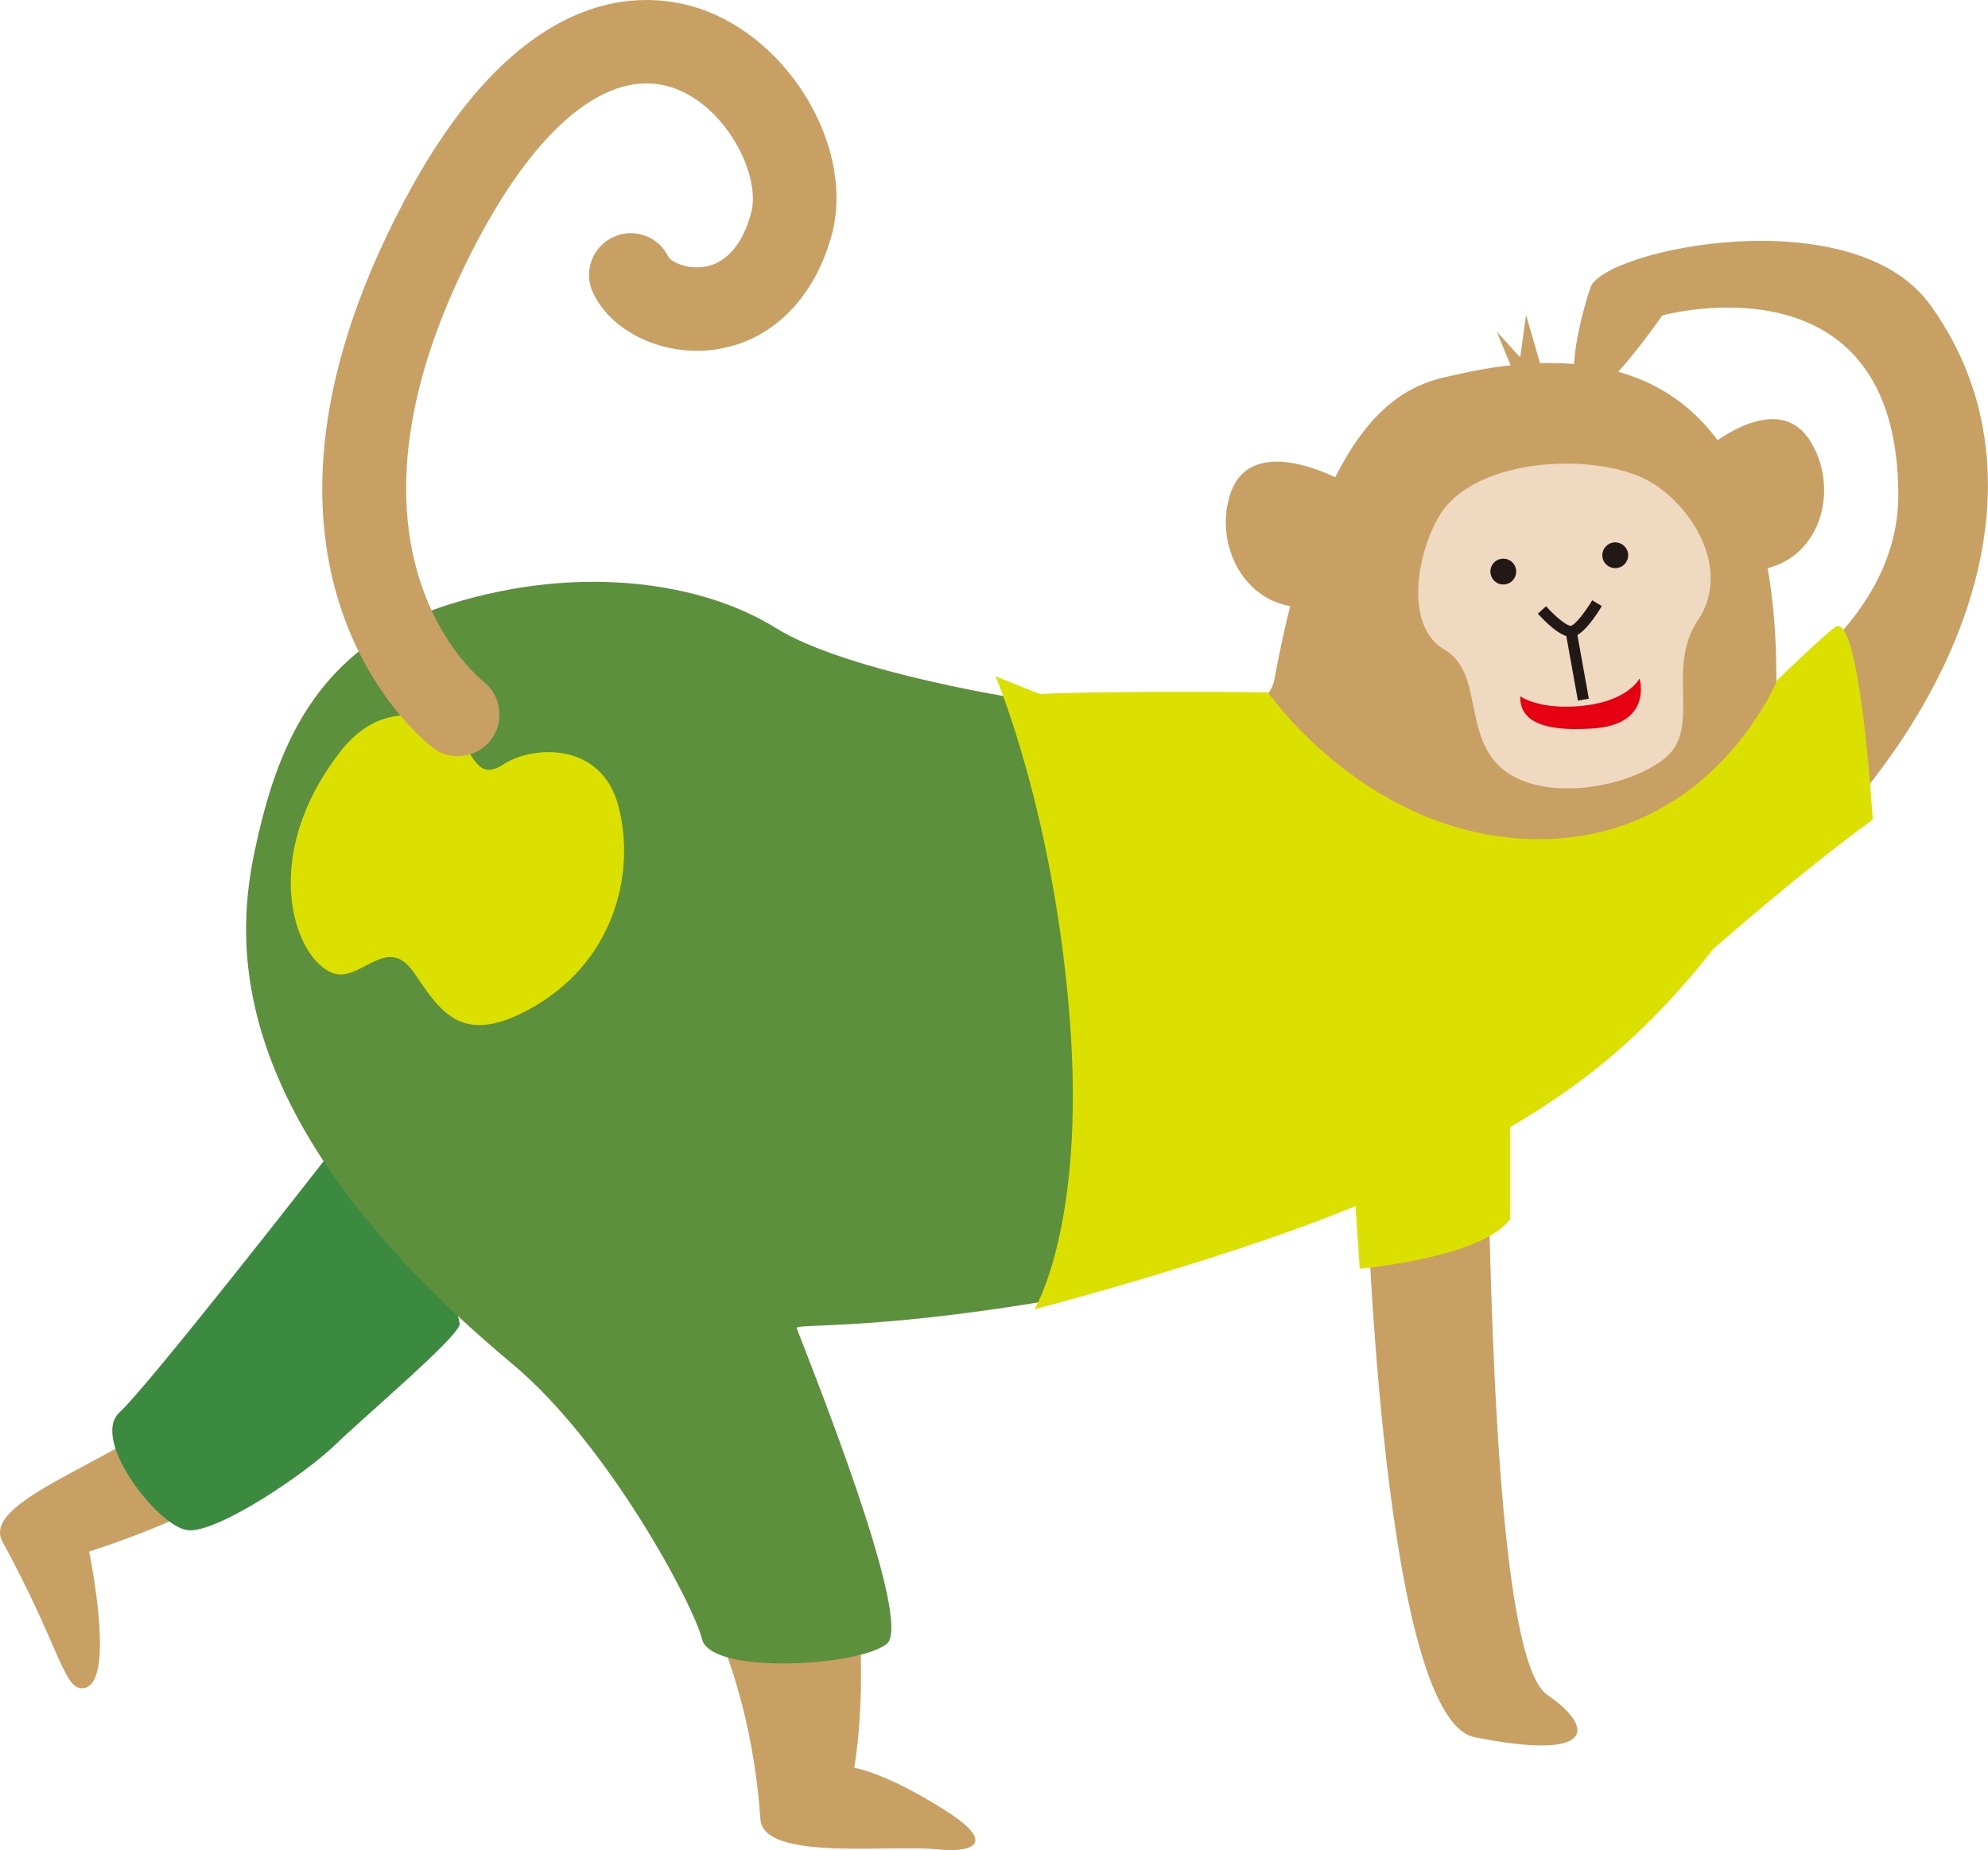 <?xml version="1.0" encoding="utf-8"?>
<!-- Generator: Adobe Illustrator 25.2.0, SVG Export Plug-In . SVG Version: 6.00 Build 0)  -->
<svg version="1.1" id="レイヤー_1" xmlns="http://www.w3.org/2000/svg" xmlns:xlink="http://www.w3.org/1999/xlink" x="0px"
	 y="0px" viewBox="0 0 193.49 180.1" style="enable-background:new 0 0 193.49 180.1;" xml:space="preserve">
<style type="text/css">
	.st0{fill:#C9A063;}
	.st1{fill:#3C8A3F;}
	.st2{fill:#5C903C;}
	.st3{fill:#EFDAC1;}
	.st4{fill:#221815;}
	.st5{fill:#E60012;}
	.st6{fill:#DBE000;}
</style>
<g>
	<path class="st0" d="M44.18,121.63c0,0-4.03,19.25-35.51,29.42c0,0,2.84,13.54-0.79,13.3c-1.71-0.11-2.28-4.45-7.64-14.27
		c-2.4-4.4,13.93-8.5,19.07-15.04c7.8-9.95,14.13-22.11,15.33-35.28"/>
	<path class="st1" d="M31.8,112.66c0,0-17.27,22.18-20.16,24.83c-2.9,2.64,3.8,11.2,6.65,11.48c2.85,0.28,11.34-5.42,14.32-8.3
		c2.97-2.88,12.29-10.74,12.13-11.82C44.57,127.78,39.44,106.43,31.8,112.66"/>
	<path class="st0" d="M72.25,123.55c15.59,23.83,10.89,48.55,10.89,48.55s2.91,0.38,8.82,4.12c5.59,3.53,2.06,4.12-0.59,3.83
		c-4.69-0.52-17.07,1.18-17.36-2.94c-1.07-14.99-6.76-29.12-24.71-47.96c-17.95-18.83-34.53-31.83-16.77-60.61
		c10.31-16.71,38.8-8.8,48.51-3.51c9.71,5.3,41.52,9.1,42.99,1.15c5.17-27.93,13.83-28.83,17.9-29.75
		c23.73-5.35,31.89,9.54,30.88,33.39c-1.01,23.85-33.11,42.14-33.11,42.14C109.1,129.9,72.25,123.55,72.25,123.55"/>
	<path class="st2" d="M43.95,58.77C30.52,62.9,26.84,73.13,24.77,82.94c-2,9.49-2.5,26.82,25.13,49.87
		c9.19,7.67,17.55,23.26,18.43,26.77c0.88,3.51,15.36,2.63,17.99,0.44c2.63-2.2-7.45-27.21-8.78-30.72c-0.18-0.47,7,0.21,23.64-2.53
		c9.68-1.59,3.8-58.28,0.06-58.47c-1.09-0.05-18.74-2.79-25.76-7.18C68.46,56.74,56.64,54.86,43.95,58.77"/>
	<path class="st3" d="M140.05,50.28c3.52-6.01,16.02-6.31,20.88-3.19c4.11,2.64,7.49,8.57,4.32,13.3c-3.17,4.73,0.4,10.48-3.18,13.4
		c-3.57,2.92-11.79,4.35-15.77,1.12c-3.97-3.22-1.88-9.47-5.73-11.68C136.73,61.01,137.83,54.06,140.05,50.28"/>
	<path class="st0" d="M165.5,44.15c0,0,7.24-6.61,10.66-1.26c3.42,5.35,0.44,14.08-8.29,12.49"/>
	<path class="st0" d="M130.45,46.72c0,0-8.58-4.74-10.67,1.26c-2.08,6,2.85,13.79,10.98,10.21"/>
	<polyline class="st0" points="147.55,36.84 145.68,32.29 147.96,34.79 148.53,30.65 150.19,36.41 	"/>
	<path class="st0" d="M170.1,68.84c0,0,14.66-7.61,14.66-20.6c0-23.9-22.98-17.53-22.98-17.53s-5.79,8.45-7.66,7.83
		c-1.87-0.62-0.57-6.84,0.68-10.55c1.25-3.71,25.5-8.77,33.06,1.68c13.06,18.06,2.24,43.8-20.81,61.12
		C144.01,108.11,170.1,68.84,170.1,68.84"/>
	<path class="st4" d="M152.9,62c-1.08,0-2.6-1.57-3.22-2.26l0.8-0.72c0.92,1.04,2.08,1.96,2.41,1.9c0.35-0.04,1.33-1.22,2.08-2.48
		L155.9,59c-0.39,0.67-1.77,2.86-2.87,3C152.99,62,152.94,62,152.9,62z"/>
	
		<rect x="153.02" y="61.41" transform="matrix(0.984 -0.177 0.177 0.984 -9.051 28.262)" class="st4" width="1.08" height="6.71"/>
	<path class="st4" d="M147.56,55.49c0.08,0.69-0.4,1.32-1.09,1.4c-0.69,0.09-1.31-0.4-1.4-1.09c-0.09-0.69,0.4-1.32,1.09-1.4
		C146.85,54.31,147.48,54.8,147.56,55.49"/>
	<path class="st4" d="M158.46,53.9c0.08,0.69-0.4,1.32-1.1,1.4c-0.69,0.08-1.31-0.4-1.4-1.09c-0.08-0.69,0.4-1.31,1.09-1.4
		C157.75,52.73,158.37,53.21,158.46,53.9"/>
	<path class="st5" d="M147.95,67.78c0,0,1.81,1.34,5.91,0.95c4.1-0.38,5.43-2.19,5.72-2.67c0,0,1.33,4.48-4.58,4.86
		C149.09,71.31,147.95,69.59,147.95,67.78"/>
	<path class="st6" d="M49.02,74.4c2.6-1.73,9.52-2.41,11.2,4.18c1.67,6.6-0.52,15.29-8.84,19.75c-6.65,3.57-8.61-0.07-11.12-3.68
		c-2.65-3.83-5.2,1.12-7.93,0.06c-3.66-1.43-7.16-11.18,0.7-21.42c2.62-3.42,5.58-4.08,8.64-3.44
		C46.19,70.79,45.49,76.75,49.02,74.4"/>
	<path class="st0" d="M44.56,73.62c-0.85,0-1.71-0.27-2.44-0.83c-0.9-0.69-21.79-17.18-2.83-53.13C51.19-2.93,63.96-0.82,68.9,1.13
		c8.51,3.37,14.25,13.75,12.04,21.78c-1.8,6.54-6.32,10.73-12.09,11.2c-4.78,0.39-9.46-1.99-11.15-5.65c-0.94-2.04-0.04-4.45,2-5.39
		c2.04-0.94,4.45-0.04,5.39,2c0.21,0.33,1.6,1.17,3.4,0.91c2.73-0.4,4.02-3.06,4.61-5.22c1-3.63-2.31-10.13-7.2-12.07
		c-6.13-2.43-13.21,2.95-19.44,14.76c-15.61,29.61-0.07,42.37,0.6,42.9c1.75,1.38,2.07,3.93,0.71,5.69
		C46.97,73.08,45.78,73.62,44.56,73.62z"/>
	<path class="st6" d="M101.19,67.56l-4.3-1.72c0,0,5.68,13.26,7.23,33.39c1.55,20.14-3.44,28.23-3.44,28.23s24.86-6.45,36.56-12.47
		c11.71-6.02,20.07-10.59,29.54-22.64c0,0,8.61-7.57,15.49-12.56c0,0-1.23-20.19-3.61-18.76c-0.86,0.52-5.68,5.17-5.68,5.17
		s-6.2,15.32-22.89,15.49c-16.7,0.17-26.68-14.29-26.68-14.29S108.59,67.22,101.19,67.56"/>
	<path class="st0" d="M132.86,111.63c0,0,1.24,55.6,10.67,57.49c11.76,2.35,11.76-0.9,7.06-4.13c-4.71-3.24-5.56-36.18-5.85-57.66"
		/>
	<path class="st6" d="M131.48,110.6l0.86,12.91c0,0,11.88-1.04,14.63-4.82v-13.25"/>
</g>
</svg>
